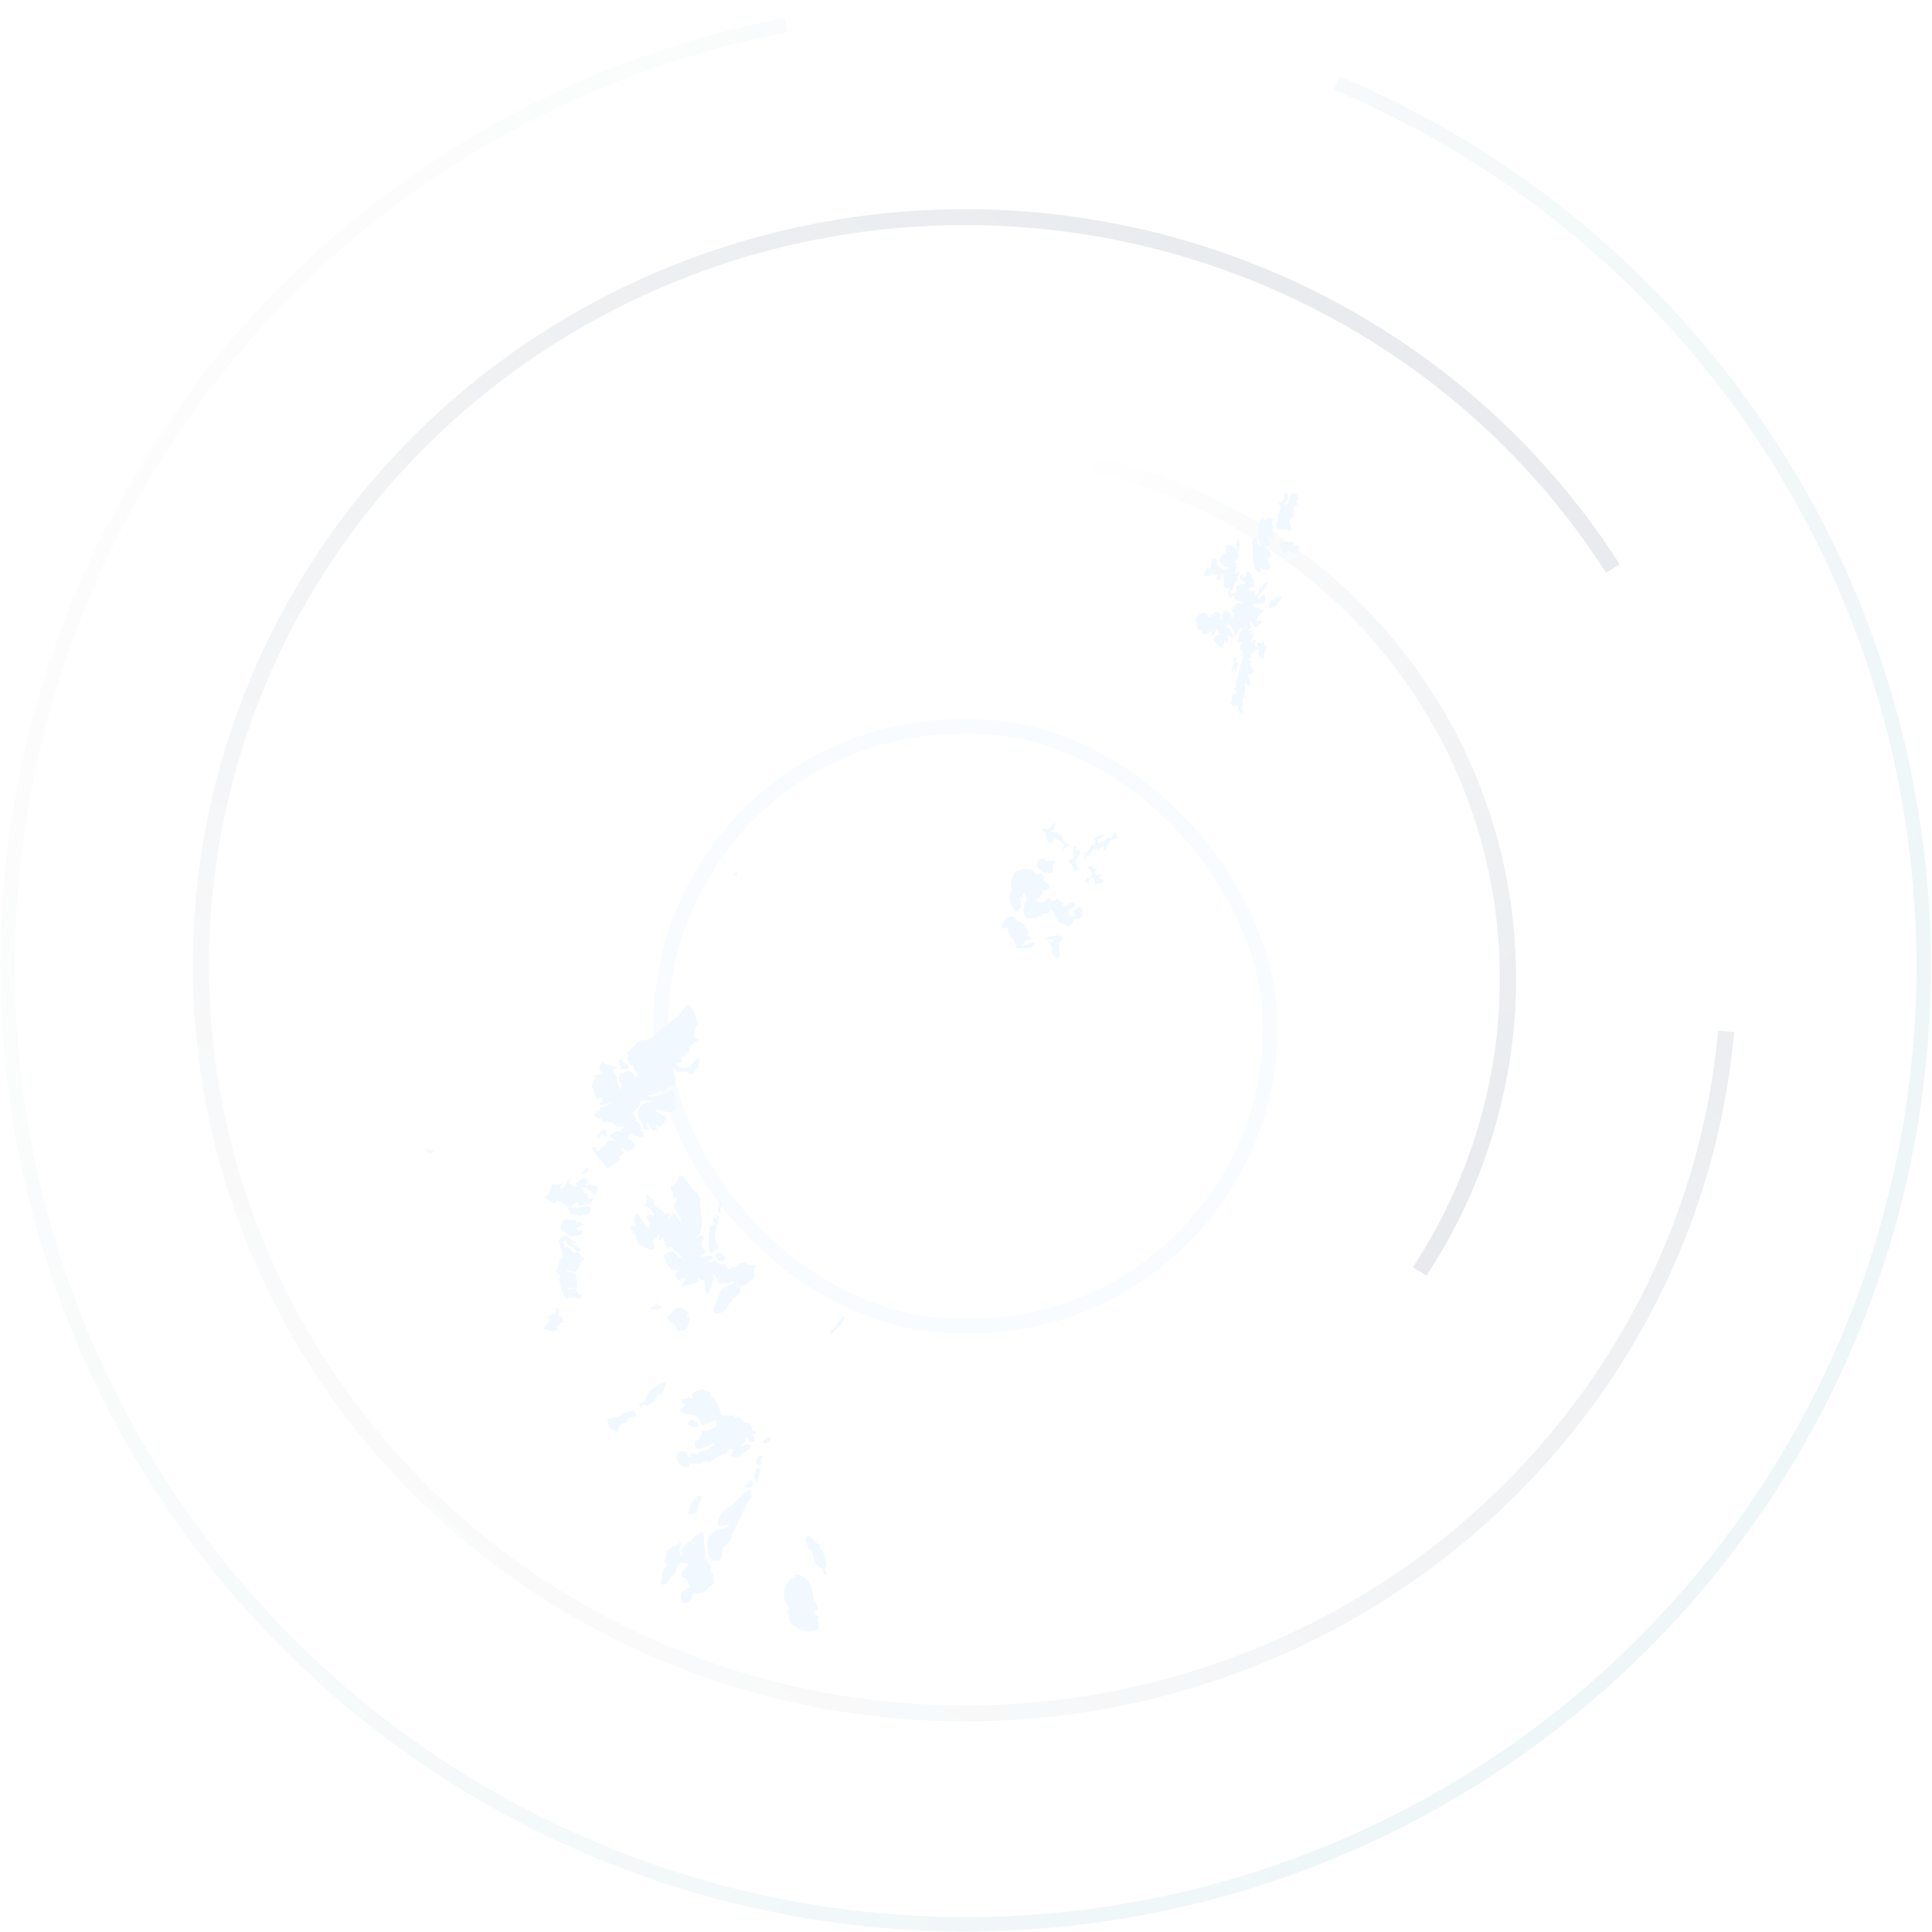 <svg width="1315" height="1315" viewBox="0 0 1315 1315" fill="none" xmlns="http://www.w3.org/2000/svg"><path opacity="0.1" d="M270.683 725.308C262.797 666.108 269.744 605.704 290.933 549.223C312.122 492.742 346.928 441.852 392.397 400.874C437.865 359.897 492.652 330.041 552.108 313.841C611.563 297.642 673.931 295.577 733.916 307.823C793.902 320.068 849.733 346.262 896.671 384.181C943.609 422.1 980.267 470.624 1003.53 525.633C1026.8 580.642 1035.99 640.513 1030.31 700.161C1024.64 759.81 1004.28 817.476 970.953 868.263L961.638 862.564C993.997 813.25 1013.77 757.257 1019.28 699.338C1024.78 641.419 1015.86 583.285 993.273 529.871C970.681 476.457 935.086 429.34 889.51 392.521C843.933 355.702 789.721 330.267 731.475 318.377C673.229 306.487 612.67 308.491 554.939 324.221C497.208 339.951 444.009 368.941 399.859 408.73C355.71 448.52 321.913 497.933 301.338 552.776C280.764 607.619 274.018 666.272 281.676 723.755L270.683 725.308Z" fill="url(#paint0_linear_116265_70)"/><path opacity="0.1" d="M1180.39 702.491C1169.37 824.133 1114.54 937.975 1025.68 1023.67C936.833 1109.37 819.755 1161.34 695.373 1170.29C570.991 1179.24 447.411 1144.59 346.718 1072.54C246.024 1000.48 174.779 895.715 145.715 776.958C116.651 658.202 131.661 533.195 188.064 424.277C244.466 315.36 338.585 229.63 453.601 182.408C568.617 135.186 697.034 129.55 815.903 166.506C934.773 203.462 1036.35 280.603 1102.48 384.142L1093.12 389.873C1028.38 288.508 928.936 212.987 812.563 176.807C696.19 140.627 570.47 146.145 457.869 192.375C345.269 238.605 253.126 322.535 197.908 429.165C142.69 535.795 127.995 658.177 156.449 774.44C184.903 890.703 254.651 993.27 353.23 1063.81C451.809 1134.35 572.794 1168.27 694.564 1159.51C816.334 1150.75 930.953 1099.87 1017.94 1015.97C1104.92 932.075 1158.61 820.624 1169.39 701.536L1180.39 702.491Z" fill="url(#paint1_linear_116265_70)"/><g opacity="0.5" filter="url(#filter0_d_116265_70)"><rect x="449.744" y="464.51" width="415" height="408" rx="204" stroke="#F2F8FF" stroke-width="10"/></g><path opacity="0.1" d="M911.667 51.936C1056.99 112.976 1175.53 224.228 1245.65 365.396C1315.77 506.563 1332.8 668.235 1293.64 820.915C1254.48 973.596 1161.73 1107.11 1032.31 1197.09C902.898 1287.08 745.447 1327.54 588.684 1311.09C431.921 1294.64 286.296 1222.38 178.378 1107.49C70.46 992.606 7.443 842.75 0.823 685.265C-5.796 527.78 44.423 373.165 142.319 249.627C240.216 126.09 379.263 41.865 534.093 12.319L535.94 21.999C383.433 51.102 246.471 134.063 150.043 255.748C53.615 377.432 4.149 529.729 10.67 684.851C17.19 839.973 79.262 987.582 185.561 1100.74C291.86 1213.91 435.3 1285.08 589.712 1301.29C744.124 1317.49 899.214 1277.64 1026.69 1189C1154.16 1100.37 1245.52 968.857 1284.09 818.467C1322.67 668.076 1305.89 508.829 1236.82 369.78C1167.75 230.73 1051 121.147 907.851 61.023L911.667 51.936Z" fill="url(#paint2_linear_116265_70)"/><g style="mix-blend-mode:multiply"><path d="M448.204 888.709L447.328 887.929L445.911 888.317L443.293 889.852L442.128 890.855L444.084 891.322L446.515 891.429L448.962 891.003L450.954 889.913L450.047 889.19L448.204 888.709ZM471.898 971.213L475.854 970.985L475.06 969.395L472.777 967.508L471.676 966.307L470.605 966.362L469.657 966.871L468.811 967.794L468.02 969.12L470.008 970.911L471.898 971.213ZM429.968 960.166L426.084 961.643L424.378 962.064L421.579 963.904L419.89 964.528L414.783 965.376L413.135 966.307L413.902 968.582L414.338 970.702L415.003 972.304L419.741 974.501L421.315 974.422L420.879 971.996L422.249 969.609L423.884 968.892L425.562 968.552L427.07 967.247L427.202 964.956L431.773 964.379L432.838 962.662L431.888 960.267L429.968 960.166ZM485.506 1074.16L485.47 1072.63L485.663 1071.1L484.435 1070.52L483.932 1070.01L483.55 1069.28L483.652 1068.46L484.001 1067.23L484.196 1066.11L483.833 1065.62L483.119 1065.17L481.974 1064.08L480.919 1062.72L480.46 1061.46L480.219 1057.41L479.183 1049.95L478.873 1044.2L478.612 1043.39L478.125 1042.86L477.354 1042.6L476.681 1043.43L475.683 1044.33L474.568 1045.06L473.483 1045.35L472.527 1045.94L470.646 1048.53L467.937 1050.13L465.509 1052.59L463.889 1055.56L464.46 1058.21V1059.13L463.52 1058.85L462.949 1057.87L462.392 1055.46V1054.62L463.32 1050.81L463.891 1049.95L462.905 1049.51L462.059 1050.19L461.158 1051.19L457.035 1053.06L454.302 1055.05L453.733 1056.12L453.53 1057.8L453.434 1059.91L453.124 1061.17L452.506 1062.01L451.511 1062.88L454.044 1064.71L450.676 1069.76L449.863 1071.95L450.27 1072.18L450.572 1072.7L450.954 1072.93L449.984 1075.32L449.899 1077.49L450.844 1078.79L452.956 1078.42L453.92 1077.35L456.316 1073.72L458.736 1072.01L459.793 1069.83L461.57 1065.17L463.111 1063.85L465.24 1063.5L467.415 1063.88L469.05 1064.71L465.614 1068.05L463.691 1070.52L463.38 1072.93L464.009 1072.99L467.006 1074.48L467.937 1075.62L469.566 1080.33L465.471 1082.7L463.82 1084.6L463.38 1087.63L464.432 1090.61L466.237 1091.25L468.163 1090.53L470.072 1088.97L470.797 1088.15L471.118 1087.63L471.676 1084.8L472.648 1084.3L475.854 1084.8L477.983 1084.12L479.988 1083L481.724 1081.4L483.078 1079.33L483.55 1080.33L483.905 1079.24L484.501 1078.46L485.278 1077.87L486.176 1077.42V1076.59L485.748 1075.49L485.506 1074.16ZM437.123 848.49L444.07 850.88L445.314 849.798L445.468 848.218L444.631 845.677L444.751 844.068L445.466 842.961L446.364 842.593L447.223 841.997L447.85 840.156L448.556 841.239L448.83 842.483L448.748 843.793L448.363 845.029L449.358 844.351L450.858 842.455L451.976 842.159L451.607 843.713L451.759 844.856L452.258 845.609L452.956 845.988L452.747 846.521L452.522 846.732L451.976 846.93L453.448 847.768L454.044 847.894V848.932L452.956 849.798L453.915 849.811L455.538 849.114L456.392 848.932L457.252 849.103L457.758 849.534L458.736 850.754L463.468 854.728L464.46 856.566L462.43 856.096L460.859 854.662L459.513 852.992L458.167 851.786L456.48 851.484L454.983 852.144L451.511 854.662L451.742 855.643L452.014 856.104L452.341 856.442L452.731 857.038L452.956 857.656L453.335 858.967L453.53 859.428L457.107 864.219L458.37 864.611L461.831 864.271L461.372 865.408L460.785 866.158L460.068 866.652L459.246 867.037L460.384 869.611L461.831 871.877L463.018 870.937L464.292 870.259L465.63 869.918L467.039 869.984V870.844L464.748 873.887L463.891 874.648V875.687L474.563 872.871L475.876 871.973L474.774 870.844V869.984L475.521 870.078L476.197 870.415L476.812 871.02L477.354 871.877L477.972 871.207L478.4 870.913L478.815 871.116L479.425 871.877L479.551 873.973L479.859 876.788L480.293 879.288L481.249 880.351L482.375 879.735L483.07 878.357L483.699 876.791L484.627 875.687L484.114 874.648L484.869 873.863L485.377 872.89L486.176 870.844L485.281 868.657L484.949 867.556L484.627 866.095L485.517 866.556L486.501 867.792L488.286 870.844L488.456 871.621L488.481 872.605L488.577 873.418L488.989 873.783L495.441 873.665L497.559 873.03L499.639 871.877V872.833L492.368 876.546L491.522 877.381L490.841 878.302L489.459 880.961L488.94 881.622L488.709 882.232L488.393 883.54L488.173 883.919L487.726 884.221V885.169L487.929 886.386L485.893 889.404L485.663 891.8L486.38 893.623L487.445 894.096L491.472 893.297L492.873 892.324L494.09 891.08L498.532 884.814L499.125 883.749L499.847 883.054L501.443 882.15L503.045 880.864L503.773 878.961L503.904 875.887L504.432 874.953L507.431 874.648L508.563 874.033L511.321 871.709L512.851 869.602L513.425 868.471L513.722 867.122L513.384 865.608L513.367 864.708L514.601 861.249H508.975L507.714 859.483L505.5 859.456L503.385 860.241L501.235 862.425L498.092 862.288L497.677 862.826L497.224 863.727L496.546 864.383L495.466 864.271L494.972 863.499L494.461 862.186L493.755 860.931L492.623 860.379L490.717 860.574L489.712 860.453L488.989 859.895L487.308 858.156L485.778 858.349L484.114 859.203L482.048 859.428V858.467L483.957 857.563L484.85 856.288L484.531 855.149L482.792 854.662L476.326 855.525L477.351 854.569L479.892 853.022L480.46 851.786L479.966 850.765L478.826 849.732L477.733 848.292L477.354 845.988L477.815 845.128L478.62 843.983L479.04 842.648L478.386 841.197L477.244 840.826L475.928 841.299L474.673 842.222L473.75 843.12L474.434 841.826L476.42 839.862L476.845 838.808L476.988 836.926L477.675 833.731L477.875 831.627L477.744 829.699L477.01 825.507L476.326 815.718L475.986 814.548L475.192 813.185L473.75 811.301L470.368 808.406L470.116 807.746L468.264 804.571L467.553 803.607L465.778 802.113L465.114 801.231L464.46 799.737L464.199 800.272L463.952 800.478L463.38 800.714L462.411 800.272L461.856 801.247L461.416 802.959L460.749 804.648L460.249 805.189L457.225 807.153L456.706 807.31L456.535 807.793L456.623 809.466L457 810.397L457.634 811.218L458.032 812.347L457.711 814.273L458.241 814.855L458.977 815.245L459.845 815.385L460.749 815.237L459.807 818.102L458.79 819.511L458.51 820.926L459.763 823.868L462.367 826.982L463.413 828.749L463.38 830.669L463.705 831.207L464.089 832.136L464.46 832.594V833.547L458.708 825.875L457.711 825.362L456.813 828.117L455.184 830.196L454.437 829.979L456.156 825.81L454.879 825.875L453.816 826.439L452.816 826.551L451.742 825.362L450.888 824.043L450.069 823.321L446.553 821.343L446.031 820.926L445.314 820.038L445.103 819.159L444.996 817.863L444.702 816.704L443.037 815.578L442.175 814.314L441.104 813.24L439.552 813.224V814.273L440.422 815.484L440.255 817.52L439.455 819.591L438.467 820.997L440.351 821.497L442.658 823.016L444.576 825.255L445.314 827.798L443.084 826.757L441.741 826.587L441.145 827.274L440.994 827.771L440.296 828.056L440.109 828.68L440.247 829.21L440.939 830.213L441.145 830.669L441.345 830.987L442.642 832.594L442.296 832.844L441.98 833.27L441.656 833.547V834.41L442.09 836.176L441.087 835.951L439.722 834.871L439.03 833.979L438.557 832.699L434.561 826.771L433.844 826.312L433.061 826.702L432.036 828.235L431.484 830.015L431.624 831.693L432.303 833.201L433.346 834.41H428.707L429.515 837.561L432.652 839.939L433.346 843.584L433.934 845.601L435.354 847.301L437.123 848.49ZM483.424 948.236L483.55 947.618L479.999 946.473L478.952 945.739L476.521 946.036L473.538 946.956L471.305 948.692L471.118 951.362L470.558 951.958H469.926L469.259 951.406L468.586 950.337L467.38 951.455L466.155 952.038L463.38 952.304L463.831 953.958L465.377 955.696L466.004 956.971L462.392 959.69L463.438 960.756L464.699 961.718L466.144 962.388L473.222 963.632L474.774 964.528L475.694 965.555L476.381 966.81L477.62 969.615L478.32 970.318L478.996 970.057L479.636 969.444L480.219 969.12L481.825 968.851L486.685 966.307L487.393 967.137L487.706 968.266L487.646 969.587L487.215 970.985L486.303 971.705L481.792 973.859L479.117 973.57L478.386 973.859L477.744 974.694L477.403 975.658L477.17 976.641L476.074 979.448L475.502 980.105L474.497 980.363L473.651 980.778L472.931 981.78L472.604 983.148L472.945 984.596L474.431 985.92L476.315 986.049L479.988 985.112L484.407 982.64L485.924 982.234L486.38 982.912L484.938 984.42L481.537 986.881L476.326 987.988L475.041 989.202L473.846 989.818L470.44 989.054L469.05 989.664L469.47 989.955L469.734 990.227L470.055 990.452L470.649 990.606V991.537L469.27 992.488L468.215 991.317L467.209 989.331L466.004 987.903L464.501 987.648L462.606 988.013L460.966 989.134L460.282 991.07L460.735 993.573L461.834 995.66L463.202 997.182L465.273 998.407L466.847 998.956L467.786 999.022L468.575 998.602L469.036 997.643L469.382 996.69L469.83 996.248H476.845L477.647 995.852L479.444 994.583L480.219 994.314L481.084 994.663L482.029 995.284L482.965 995.556L483.833 994.817L485.127 993.367L491.143 990.263L493.689 989.664L494.398 989.238L494.928 988.29L495.34 987.329L495.724 986.881L497.576 986.203L498.507 986.131L499.125 986.881L499.026 988.128L498.337 989.287L497.507 990.188L497.015 990.606L499.427 992.224L502.405 991.504L509.123 986.881L510.428 985.302L510.936 983.805L509.706 983.162L506.846 983.566L505.492 984.165L504.286 985.112V984.099L506.764 981.901L507.679 980.303L507.431 978.509L508.011 978.446L508.519 978.506L508.994 978.767L509.453 979.358L509.313 980.816L510.398 981.371L512.87 981.305L513.834 980.443L513.268 978.556L512.186 976.641L511.505 975.729L512.895 975.949L513.51 976.18L514.145 976.641L514.532 973.944L513.738 973.411L512.634 973.688L512.074 973.389L511.719 971.727L510.873 970.131L509.851 968.884L508.975 968.175L508.483 968.153L507.085 968.392L506.352 968.175L505.706 967.596L504.031 964.956L503.498 964.528L502.756 964.39L502.004 964.547L500.842 965.33L500.287 964.81L499.732 963.995L499.125 963.522H491.577L490.786 963.245L490.591 962.564L490.58 961.668L490.354 960.701L487.281 953.312L485.424 950.546L483.078 950.337L483.226 949.728L483.424 948.236ZM508.953 1009.41L507.734 1010.7L506.909 1012.93L508.725 1012.69L511.071 1011.91L512.617 1010.5L512.074 1008.38L511.505 1007.37L508.953 1009.41ZM477.875 1019.48L477.521 1017.85L476.659 1017.81L475.48 1018.38L474.219 1018.56L474.42 1019.44L474.544 1019.81L474.774 1020.31L474.148 1020.85L472.972 1020.33L472.412 1020.82L471.956 1021.6L470.368 1023.68L469.69 1025.33L469.297 1027.12L468.737 1028.69L467.553 1029.63L469.116 1030.46L471.203 1030.53L473.269 1029.93L474.774 1028.8L474.563 1026.4L475.436 1023.69L477.875 1019.48ZM518.908 992.224L519.344 990.606L518.345 991.111L516.622 990.776L515.688 991.537L514.656 994.243L515.142 996.407L516.548 997.314L518.265 996.248L517.787 994.476L518.196 993.317L518.908 992.224ZM513.15 1004.59L514.59 1008.28L515.351 1009.11L516.062 1004.88L516.815 1002.9L517.391 1000.95L517.232 999.022L516.82 999.767L516.447 999.835L516.081 999.511L515.688 999.022L514.76 1000.07L513.925 1003.32L513.15 1004.59ZM450.954 947.618L451.481 946.552L452.528 943.772L453.239 942.426L453.744 940.998L453.006 940.611L450.954 940.976L449.72 941.427L447.471 943.415L445.685 944.176L443.252 946.022L442.381 947.146L438.961 952.746L436.97 954.716L434.904 955.103L435.33 956.427L436.047 958.089L436.717 958.844L437.016 957.438L437.39 956.172L438.277 956.163L440.109 956.971L441.37 956.534L445.314 953.312L448.102 949.494L449.075 949.37L449.786 949.002L450.369 948.415L450.954 947.618ZM861.784 396.097L860.359 397.004L859.205 398.77L858.524 401.289L858.436 400.119L858.307 399.602L858.054 399.108L857.392 400.196L857.043 401.421L856.812 402.572L856.505 403.473L855.876 404.11L855.513 403.885L855.258 403.981L854.961 405.552H854.395L854.261 402.605L853.354 401.962L850.783 403.473V402.335L851.569 401.66L851.871 401.289L850.088 402.165L849.173 402.41L848.907 402.061L849.684 401.514L850.421 400.734L851.05 399.682L851.816 398.984L853.464 399.929L854.395 399.108L853.409 398.152L853.544 397.809L853.917 397.122L853.588 395.356L853.014 394.158L852.255 393.397L851.299 392.936L851.778 391.246L850.805 389.673L849.421 388.837L848.726 389.233L848.418 390.244L846.863 392.985L846.177 393.894L846.053 391.332L845.314 390.931L844.344 391.779L843.548 392.936L844.625 394.353L848.207 397.122L843.413 397.998L841.345 399.58L841.452 402.335L840.661 403.044L839.777 403.456L838.854 403.596L837.881 403.473V402.335L839.277 401.017L841.067 395.68L842.523 395.029V393.894L842.29 392.982L842.51 392.024L843.548 389.706L843.095 388.761L842.51 389.587L841.864 390.219L841.191 390.601L840.469 390.758L842.015 385.613L841.43 385.478L841.122 385.195L840.889 384.857L840.469 384.566L841.323 384.454L841.653 384.173L842.015 383.437H840.469L841.372 381.388L842.485 380.221L843.095 378.572L842.523 375.046L843.268 374.823L843.68 374.2L843.79 373.222L843.548 371.884L843.883 370.854L843.845 369.601L843.095 366.541L841.372 369.893L841.216 371.464L842.523 372.936L842.235 373.428L842.015 374.087L840.183 372.453L838.134 371.291L836.063 370.972L834.22 371.884L834.445 372.585L834.566 373.175L834.382 373.93L833.714 375.046L834.008 375.285L834.791 376.194L832.492 377.976L831.643 378.191L831.256 378.721L830.226 381.388L829.578 382.476L830.808 382.789L831.693 383.891L832.368 385.072L832.915 385.613L834.824 385.657L835.964 385.964L836.796 386.656L834.31 388.195L831.451 387.167L828.965 384.566L828.028 381.328L827.023 379.666L826.034 379.809L825.141 381.006L824.419 382.476L824.235 383.402L824.276 384.473L824.249 385.585L823.853 386.656L823.433 386.871L821.554 386.656L820.887 387.489L820.203 389.277L819.802 391.073L820.013 391.906L822.631 392.068L823.727 391.499L824.419 389.706L825.647 391.104L826.806 391.183L828.048 390.78L829.578 390.758L828.591 391.821L828.146 393.252L828.41 394.515L829.578 395.029L830.358 394.306L831.146 392.686L832.165 389.706L832.75 394.562L832.898 397.218L832.679 399.108L833.418 399.962L834.445 400.267L836.796 400.251V401.289L835.991 402.41L835.739 403.874L836.016 405.34L836.796 406.508L837.634 406.697L838.464 406.151L839.897 404.423L840.353 407.725L842.144 408.887L844.367 409.376L846.177 410.68L842.427 410.554L841.067 411.037L842.015 412.757L840.895 412.663L840.428 412.449L839.897 411.812L838.359 415.885L840.469 418.047L839.406 419.418L838.359 421.168L837.579 417.778L835.906 415.745L833.909 415.081L832.165 415.885L832.47 417.429L832.679 418.047H831.124L831.366 418.72L831.783 420.319L832.165 421.168L831.844 421.536L831.003 422.148L830.613 422.299L830.517 417.756L829.492 416.556L825.911 417.006V418.047H826.471V419.099L823.853 418.047L824.419 420.138L823.134 420.187L822.232 419.27L821.389 417.995L820.288 417.006L819.049 416.883L817.593 417.322L816.184 418.121L815.074 419.099L813.986 420.445L813.684 421.327L814.525 424.299L815.242 428.26L815.887 429.125L817.428 429.392L818.035 429.672L818.153 430.342L818.23 431.103L818.656 431.652L819.378 431.891L821.038 431.652L823.337 430.109L824.419 429.746L824.894 431.087L825.279 432.606L826.174 432.397L827.075 430.982L827.465 428.917L827.795 427.692L829.652 430.878L830.613 431.652L829.616 432.155L827.358 432.762L826.471 433.63L826.056 434.635L826.004 435.339L826.471 436.74L826.715 436.63L828.347 438.484L828.498 438.811L831.443 440.912L832.165 440.978L832.772 439.824L833 438.138L833.31 436.566L834.22 435.701L834.61 437.764L835.28 437.377L835.827 435.385L835.769 432.592L836.744 432.672L837.431 433.199L838.922 434.765L839.439 432.592L838.464 430.323L837.444 428.507L836.252 427.202L834.791 426.458V425.324L837.255 425.953L838.837 427.535L839.933 430.098L840.971 433.63L843.067 428.84L844.185 427.255L845.63 427.414V428.441L844.864 429.224L844.185 430.427L843.589 431.941L842.485 435.937L842.249 437.204L842.496 437.753L843.328 437.868L843.633 437.355L844.735 436.52L845.501 436.481L844.309 439.651L844.086 440.393L844.026 440.978L844.353 442.475L844.781 442.607L845.237 442.442L845.63 443.049L846.026 447.164L845.237 450.155L844.122 453.116L842.968 460.324L841.823 462.867L841.004 465.221L841.452 467.919H839.439V468.943L840.087 469.405L841.452 471.097V471.932L840.565 471.767L839.716 472.023L838.969 472.778L838.359 473.995L838.807 476.365L837.455 478.307L838.359 480.164L839.568 480.823L841.949 480.23L843.095 481.28V482.299L842.219 483.65L842.367 484.795L842.968 484.977L843.548 483.433L844.82 485.762L845.103 486.512L845.831 485.803L846.135 484.655L845.927 483.394L845.103 482.299L845.773 480.288L845.957 478.533L845.715 476.876L845.103 475.118L845.314 475.437L845.63 476.143L846.693 474.053L847.339 471.21L847.503 468.04L847.174 464.919L849.566 466.526L850.651 466.595L851.299 464.919L849.61 460.604L849.281 458.549L850.465 459.044L851.871 458.766L853 457.607L853.409 455.454L852.681 455.435L851.299 453.984L850.572 451.99L851.871 450.281L850.355 449.405L849.75 449.246V448.317L850.558 448.394L851.11 448.125L851.527 447.414L851.871 446.153L850.783 445.021L852.135 444.988L852.934 443.95L853.706 443.186L854.961 444.082V443.049H854.395V441.909H856.505V440.978L853.917 438.811L854.994 436.157L854.14 435.407L852.519 436.13L851.299 437.868L851.706 435.613L853.917 430.521L852.934 430.859L852.173 431.573L850.783 433.63L851.44 431.479L851.846 430.405L852.338 429.392H849.281V428.441L850.503 427.604L851.126 427.387L851.871 427.414V426.458L851.305 425.917L850.885 425.063L850.811 424.107L851.299 423.25L852.039 423.349L852.667 424.442L853.409 426.458L854.697 426.843L856.065 426.241L859.092 423.25L858.623 422.865L857.598 422.692L857.024 422.299L856.637 422.223L856.076 423.027L855.705 422.775L855.494 422.148L855.39 421.25L855.428 420.484L855.705 420.138L856.565 419.624L860.169 415.885L858.202 414.339L854.409 413.383L852.84 411.812L853.98 411.323L859.875 410.68L860.534 409.985L860.916 408.475L861.098 406.879L861.15 406.03L860.694 404.374L859.702 404.396L858.721 405.101L858.29 405.552L857.54 407.052L856.985 407.799L856.505 407.552L856.411 406.296L856.845 405.14L862.182 398.721L863.265 396.081L861.784 396.097ZM861.065 439.679L860.534 439.662L860.285 438.338L860.169 436.838L859.82 436.009L859.287 436.281L859.048 437.547L858.45 437.912L857.065 437.245L855.631 437.459L855.571 439.102L856.804 440.978L856.59 445.892L857.288 446.925L859.466 448.598L860.235 448.221L860.768 444.958L861.323 443.683L861.839 442.049L862.023 439.887L861.993 438.833L861.065 439.679ZM839.213 454.001L838.845 455.726L837.87 457.083L838.005 457.736L839.062 456.778L840.241 454.836L840.436 453.91L840.524 452.987L840.655 453.377L840.59 455.204L840.271 456.791L840.197 457.882L840.617 457.926L841.122 456.868L841.809 454.506L842.397 452.968L842.793 451.421L842.523 450.281L841.993 450.331L841.384 451.18L841.491 450.446L842.004 448.427L841.949 447.048L841.545 447.015L841.057 447.658L839.689 448.034L839.598 448.699L840.087 449.446L840.271 450.375L839.54 451.905L839.213 454.001ZM871.959 405.887L871.733 406.123L870.945 406.401L868.278 406.675L867.756 407.447L867.053 407.991L866.182 408.098L865.339 408.51L864.572 409.568L864.19 410.716L864.042 411.488L863.63 412.07L863.243 412.905L864.674 413.823L867.646 412.88L869.709 410.513L871.003 408.585L872.03 407.335L872.53 406.464L872.412 405.794L871.959 405.887ZM884.113 372.008L883.319 371.14L882.138 370.854L881.864 371.074L881.471 371.557L880.952 371.942L880.284 371.884L880.133 371.269L880.224 370.2L880.117 369.187L879.303 368.744H870.494V369.893L873.032 375.191L874.672 377.68L876.735 378.191L876.466 377.625L876.304 377.128L876.073 376.666L875.653 376.194V375.046L877.785 374.966L879.99 376.177L882.097 376.806L883.948 375.046L884.399 373.334L884.113 372.008ZM575.655 896.755L575.454 897.046L575.212 897.439L574.457 898.301L573.743 899.301L572.38 901.732L571.688 902.603L569.952 903.754L568.678 905.424L567.315 906.556L566.656 907.454L565.821 908.108L565.379 907.182L565.439 905.803L566.126 905.075L568.499 903.185L571.1 899.279L573.724 896.17L575.896 896.579L575.655 896.755ZM562.563 1065.83L562.668 1065.05L561.879 1060.85L561.36 1059.01L560.657 1057.26L559.742 1055.46L559.083 1054.86L558.391 1054.61L557.855 1053.95L557.418 1050.91L556.913 1050.5L556.237 1050.37L555.561 1049.95L553.26 1047.37L550.919 1045.35L548.466 1046.67L548.365 1048.78L549.277 1051.11L549.884 1053.17L550.373 1054.18L552.982 1055.96L553.139 1057.7L554.015 1061.46L554.795 1063.7L559.742 1068.36L560.624 1070.74L561.36 1071.88L562.313 1071.95L562.827 1071.08L562.681 1069.96L562.093 1068.93L561.289 1068.36L562.085 1066.54L562.563 1065.83ZM554.636 1109.72L556.581 1108.88L557.627 1107.64L557.427 1105.45L556.646 1103.4L556.498 1101.66L558.196 1100.44L555.097 1099.05L554.482 1098.56L554.07 1096.8L554.762 1096.31L555.855 1096.27L556.592 1095.85L556.413 1092.83L553.139 1089.43L554.015 1087.63L552.501 1081.02L551.449 1078.19L549.884 1075.69L548.543 1074.41L543.654 1071.95L543.022 1071.81L541.066 1071.95L541.228 1072.4L541.426 1073.4L541.583 1073.86L539.02 1074.32L536.691 1076.39L534.87 1079.26L533.834 1082.16L533.463 1086.46L534.128 1089.68L535.54 1092.35L537.41 1094.99L537.059 1095.63L536.916 1096.06L536.762 1096.41L536.372 1096.75V1097.64L536.674 1098.67L537.369 1102.22L537.41 1103.12V1103.99L540.512 1106.73L543.654 1108.71L547.112 1109.95L551.177 1110.38L554.636 1109.72ZM523.009 981.533L524.374 979.935L525.536 977.586L524.811 978.369L523.745 978.602L521.361 978.509L520.149 980.066L519.713 980.945L519.344 982.234L521.361 982.297L523.009 981.533ZM507.593 1024.37L509.101 1022.81L510.244 1020.79L511.434 1019.59L511.538 1017.93L511.324 1016.07L511.044 1014.78L509.423 1014.01L507.124 1015.54L503.259 1019.48L497.507 1025.22L495.208 1025.94L493.662 1027.13L491.34 1030.01L489.214 1033.5L488.286 1036.57L489.412 1038.75L491.969 1038.66L494.752 1037.87L496.546 1037.92L494.068 1040.05L488.149 1041.2L485.924 1043.06L484.696 1044.4L483.408 1045.1L482.276 1046.02L481.537 1048.12L481.391 1050.47L482.048 1056.92L483.237 1060.33L485.948 1062.12L488.893 1062.33L490.819 1060.96L491.329 1058.91L492.077 1053.74L492.623 1052.71L493.881 1052.03L495.744 1049.65L496.546 1049.95L498.197 1044.56L504.569 1031.89L507.593 1024.37ZM468.981 894.343L467.322 892.453L463.38 889.913L460.425 890.303L458.068 892.214L453.53 897.485L454.937 898.233L457.315 900.727L458.453 901.26L459.521 902.01L460.763 905.317L462.117 906.075L465.004 905.781L467.091 904.515L468.547 901.65L469.566 896.618H467.553V895.593L468.981 894.343ZM709.637 565.728L710.266 565.676L710.98 566.165L711.678 567.299L711.92 568.077L712.065 568.901L713.169 571.994L713.551 572.79L714.079 573.318L714.87 573.782L715.482 573.944L716.032 573.524L716.608 572.211L717.691 573.318L716.99 571.744L716.608 571.211V570.093L718.688 570.381L720.72 571.562L724.448 575.229L723.893 576.185L723.602 577.051L723.467 578.048L723.377 579.361L725.11 576.878L726.022 576.15L727.549 576.155V575.229L726.873 574.227L726.118 573.977L725.31 573.884L724.448 573.318L724.025 572.499L722.602 568.643L721.547 568.035L715.633 566.165V565.143L716.133 565.245L717.691 565.143L717.386 563.852L717.427 563.135L718.248 562.028L718.468 561.896L718.655 561.913L718.759 561.751L718.715 561.105L717.331 560.072L716.188 560.935L714.079 564.044L712.854 564.599L710.447 564.017L708.865 564.044L709.151 565.456L709.637 565.728ZM707.764 592.257L709.739 593.611L711.942 594.271L714.342 594.446L716.564 593.584L716.655 591.562L716.422 589.238L717.691 587.406L717.963 587.277L718.185 587.258L718.298 587.046L718.248 586.307L717.125 585.678H716.139L713.046 586.431H712.502L712.016 586.307L711.48 585.843L711.205 585.19L711.071 584.591L710.98 584.302L709.093 584.203L706.962 585.277L705.602 587.283L706.039 589.972L707.764 592.257ZM690.269 619.489L692.824 620.467V619.563L694.645 617.729L695.277 616.383L694.886 614.476L694.738 614.24L694.826 613.086L694.557 612.177L693.851 611.567L694.483 611.051L695.117 610.908L695.774 611.103L696.48 611.567V610.573L696.01 609.59L696.112 608.746L696.653 608.062L697.477 607.565L697.716 608.653L698.045 609.678L698.463 610.661L699.026 611.567V612.468L697.82 614.493L696.905 617.245L696.672 620.401L697.477 623.662L699.378 625.524L703.915 624.752L705.769 625.557L706.146 623.95L707.052 623.447L709.392 623.662L708.313 621.563L709.277 621.736L710.043 622.08L710.727 622.173L711.508 621.563L712.897 621.934L714.109 620.687L715.158 619.242L716.119 619.066L716.694 619.995L719.438 625.922L720.242 627.147L721.116 627.974L726.838 630.394L728.016 630.543L729.2 629.598L730.939 626.293L731.93 625.557L734.817 624.898L736.262 624.123L736.872 623.107L736.894 620.904L736.798 619.22L736.342 618.077L735.276 617.481L734.034 617.729L731.51 619.445L730.126 619.563L730.609 620.558L731.669 623.662L730.219 624.027L728.925 623.593L727.838 622.387L726.983 620.467L728.118 619.283L731.172 617.036L731.669 615.578L731.279 614.649L730.565 614.347L728.84 614.476L727.447 615.028L726.211 616.113L724.915 616.902L723.377 616.569L723.517 615.877L723.725 614.166L723.893 613.485L722.608 614.537L721.764 613.718L720.946 612.328L719.754 611.567L718.693 612.119L717.691 613.042L716.628 613.345L713.798 610.666L712.502 611.71L711.334 613.512L710.186 614.476L707.341 614.095L705.879 613.487L704.75 612.468L706.091 612.018L707.81 610.477L709.31 608.323L709.947 605.983L710.648 606.294L715.12 604.467L714.771 604.2L714.411 603.78L714.079 603.47L714.318 602.909L714.546 602.698L715.12 602.478L710.818 600.006L709.392 598.355L709.89 598.256L710.98 597.358L710.266 596.82L709.093 595.059L708.313 594.446L707.445 594.534L706.514 594.979L705.519 595.04L702.896 592.342L700.886 591.609L697.24 591.43L693.595 592.15L690.225 594.507L688.22 598.863L688.695 605.478L688.184 606.475L686.984 610.853L688.003 615.737L690.269 619.489ZM721.231 640.904L723.377 639.505L723.478 637.745L721.726 636.888L718.248 636.613L714.922 637.3L712.016 638.605V639.505H717.18V640.59L716.301 641.247L715.35 641.464L714.408 641.247L713.524 640.59L715.842 644.315L716.639 646.504L715.633 647.543V648.633L719.24 652.512L720.921 651.402L721.424 649.905L721.086 647.941L720.264 645.48L721.196 644.645L721.067 643.793L720.665 642.804L720.792 641.502L721.231 640.904ZM682.792 631.633L683.556 631.504L684.297 632.127L684.649 632.298L685.55 631.443L686.072 631.633L686.467 632.517L686.281 633.169L685.987 633.798L686.072 634.622L687.616 637.599L688.311 638.302L689.176 638.948L689.931 639.758L690.25 641.047L691.697 644.799L692.079 645.48L699.141 645.485L702.882 644.365L704.75 641.502L702.597 641.261L698.185 643.42L695.925 643.579L696.801 641.61L698.419 640.351L700.204 639.709L701.655 639.505V638.605L700.556 637.113L699.927 636.676L699.026 636.613V635.517L700.1 634.622L696.112 628.403L694.628 627.554L692.964 626.994L690.373 624.39L689.214 623.662L688.286 623.684L684.99 624.898L683.234 626.65L683.072 627.189L681.938 630.051L682.191 631.526L682.792 631.633ZM500.913 595.773L501.784 595.216L501.515 595.004V594.254L501.57 593.696L501.138 593.504L500.803 593.501L500.834 593.677L500.872 594.328L500.295 594.743L500.029 595.106L499.853 595.542L499.721 595.979L499.803 596.064L500.913 595.773ZM868.415 359.279L869.621 360.199L870.794 360.518L873.063 360.229L874.161 360.089L875.653 360.229L876.279 360.606L876.859 361.125L877.491 361.476L878.224 361.386L879.331 360.084L878.795 358.565L877.724 356.84L877.191 354.961L877.743 354.074L880.842 350.851V349.706L880.367 349.264L879.883 348.948L879.358 348.734L880.842 348.654V347.506L880.342 345.638L881.295 344.548L882.806 343.636L883.948 342.32L883.35 342.177L881.886 341.254L883.339 340.381L883.948 340.309L883.701 338.408L883.108 337.158L882.289 336.425L881.32 335.972L880.243 335.879L879.806 335.659L879.303 334.914L878.576 336.09L876.966 341.784L876.287 342.6L875.216 343.465L874.302 343.919L874.093 343.465L874.823 342.191L875.683 341.342L876.411 340.337L876.735 338.623L876.428 336.527L875.683 335.329L874.823 335.359L874.093 336.933L874.126 338.375L873.104 340.169L871.681 341.688L870.494 342.32V343.465L871.448 344.693V347.033L870.717 349.127L869.459 349.706L869.959 351.557L870.148 353.755L869.747 354.986L868.415 353.914L868.756 355.016L868.888 356.32L868.791 357.763L868.415 359.279ZM854.228 387.22L856.002 389.126L858.524 389.706V388.761L857.727 387.747L857.818 386.824L858.268 386.22L858.524 386.143L858.897 387.351L859.82 387.72L861.669 387.612L863.462 388.417L864.067 388.049L864.295 386.143L864.166 384.344L863.825 383.022L862.702 380.385L864.166 379.965L865.047 378.468L865.039 376.587L863.732 375.046L864.136 374.732L864.16 374.584L864.295 374.087L863.111 373.98L861.922 373.524L861.001 372.56L860.636 370.854L861.691 371.714L862.759 371.942L863.825 371.62L864.814 370.854L863.086 366.561L862.045 364.621L861.15 363.481L862.644 363.693L863.919 364.789L866.358 367.695L866.935 366.116L867.385 364.451L866.075 361.457L866.023 359.998L866.833 358.125L866.479 357.842L866.182 357.389L865.795 357.164V356.027L866.259 355.678L866.38 355.04L866.358 352.953L863.075 352.662L861.501 353.189L860.636 354.961L859.826 352.305L858.897 352.324L857.996 353.804L857.257 355.505L856.93 356.664L856.763 358.243L856.823 359.633L857.257 360.229L857.436 360.682L856.727 362.957L856.505 363.968L856.755 366.055L857.798 370.129L858.054 370.854L857.213 371.261L856.024 370.192L855.195 368.376L855.428 366.541V365.583L852.915 366.091L852.255 369.384L853.181 383.847L854.228 387.22ZM743.838 597.482L744.97 599.152L745.134 602.478L746.741 601.478L750.035 600.959L751.378 599.462L749.293 598.113L748.829 597.229L749.309 595.537L749.518 595.358L749.732 595.372L749.853 595.199L749.829 594.446L748.073 595.479L747.074 595.787L746.17 595.537L745.291 594.213L745.469 592.886L746.277 592.073L747.255 592.342L746.604 591.609L745.673 591.359L743.582 591.43L743.813 590.878L744.055 590.425V589.51L742.986 589.373L739.979 590.425L740.767 591.002L743.093 593.567L743.582 594.446L743.236 596.138L742.3 596.674L741.102 596.839L739.979 597.358L738.424 600.149L739.599 601.259L741.215 600.684L741.009 598.355L742.324 597.273L743.838 597.482ZM727.549 587.406L728.705 587.686L729.689 588.527L730.367 589.928L730.642 591.884L731.227 592.458L732.543 592.279L734.765 591.43V590.425L733.51 590.299L732.916 589.104L732.754 587.192V584.852L733.106 584.121L734.79 581.542L735.276 580.275L734.79 578.924L734.07 578.21L733.183 578.026L732.191 578.256V577.259H732.754V576.155L731.524 576.037L730.735 576.878L730.433 578.394L730.642 580.275L730.549 581.253L730.955 583.786L730.873 584.302L730.016 584.583L729.28 585.041L728.51 585.132L727.549 584.302V587.406ZM738.306 585.28L738.745 584.376L738.935 582.385L740.256 582.794L741.808 581.201L744.621 577.259L745.176 578.059L745.791 578.138L747.255 577.259V578.256L747.06 578.743L746.686 580.275L749.983 576.298L751.262 576.15L751.378 579.361L752.15 578.907L752.685 578.059L754.177 574.581L754.979 573.776L755.594 572.17L757.031 571.411L760.615 571.227L760.399 569.821L759.684 566.668L759.209 566.275L758.168 567.533L756.534 570.093L755.424 570.461L754.207 570.439L753.064 570.651L751.065 572.873L748.587 573.373L747.714 574.227L747.475 573.694L747.255 573.499L746.686 573.318L748.587 570.947L749.702 569.923L750.82 569.189V568.077L748.925 568.236L745.87 570.087L744.055 570.093L745.181 571.771L745.607 572.211L745.269 574.268L744.722 574.774L743.978 574.76L743.066 575.229L742.426 576.133L741.182 578.394L740.498 579.361L739.509 580.108L738.806 580.432L738.289 581.201L737.916 583.291L737.932 584.973L738.306 585.28ZM488.709 852.759L486.904 853.874L487.369 855.808L489.091 857.656L491.082 858.467L493.59 857.459L493.293 855.308L491.299 853.297L488.709 852.759ZM392.284 831.394L392.32 831.287L392.443 830.669L391.611 830.792L390.872 830.713L390.265 830.38L389.817 829.707L388.955 830.531L388.024 830.707L387.093 830.394L386.203 829.707L384.431 829.803L382.942 831.127L381.939 833.317L381.563 835.943L382.423 837.569L388.312 841.197L390.301 841.662L396.849 839.72L396.951 838.766L396.347 837.816L395.259 837.363L393.504 837.377L392.858 836.863L392.443 835.465L393.88 835.369L395.586 833.784L396.616 834.41L397.094 833.547L395.02 831.88L394.509 831.627L393.792 831.792L393.158 832.127L392.531 832.21L391.886 831.627L392.185 831.383L392.284 831.394ZM406.384 774.617L407.425 774.529L408.205 774.089L408.732 773.145L409.01 771.54L411.682 773.301L412.591 772.757L412.567 769.7L411.196 768.719L409.515 769.519L406.384 772.601L406.485 773.098L406.565 773.15L406.551 773.452L406.384 774.617ZM405.373 806.903L403.708 806.876L402.596 806.801L401.596 806.063L399.308 807.268L398.074 806.488L399.407 805.59L399.868 804.398L399.585 803.082L398.638 801.764L396.572 802.113L393.023 804.807L391.416 805.527L392.468 806.351L392.96 806.488V807.452L391.369 807.268L387.238 805.527L387.969 803.714L388.323 803.132L388.785 802.645V801.764L387.027 803.535L384.645 806.999L382.401 809.265L381.044 807.452L382.516 806.573L383.104 806.488V805.527L377.959 806.433L376.35 805.527L375.111 807.859L374.084 810.639L372.902 813.056L371.188 814.273V815.237L374.627 817.759L375.847 818.261L376.784 818.852L377.385 818.992L377.91 818.704L378.41 818.072L378.934 817.154L381.258 817.756L385.821 820.766L388.312 820.997L386.865 821.983L386.203 822.052L386.81 822.73L387.164 823.488L387.428 824.266L388.298 825.914L388.59 826.257L389.304 826.746L390.639 827.076L393.289 826.856L394.509 827.798L395.759 826.787L397.319 826.518L400.467 826.746L401.997 823.807L402.25 822.92L401.964 821.972L401.483 821.497L400.184 820.997L398.665 820.75L394.223 822.052H388.785V820.997L391.974 818.393L392.96 818.116L393.325 818.572L393.976 820.407L394.509 820.997L394.976 820.937L396.058 820.239L396.616 820.038L401.038 819.632L402.876 818.316L404.362 815.237L401.936 816.072L400.714 816.028L400.184 814.748L399.942 812.85L399.277 812.182L397.094 812.347V811.301L397.553 810.419L397.465 809.842L396.934 809.548L396.058 809.466V808.406H399.434L401.156 810.106L401.991 810.43L402.489 810.935L403.063 812.031L403.823 813.015L404.881 813.224L405.386 812.622L406.677 810.254L407.458 809.466L406.771 807.722L405.373 806.903ZM383.189 898.691L382.967 897.54L382.601 896.618L381.92 896.005L379.495 894.739L379.965 894.178L381.044 891.8L380.728 891.382L380.398 891.08L380.006 890.912L379.495 890.855L379.014 890.107L378.761 889.918L378.413 889.913L377.825 893.654L376.416 894.857L374.592 895.241L372.746 896.618L373.523 897.628L373.702 899.191L373.336 900.622L372.46 901.26L371.186 901.861L370.331 903.193L370.29 904.528L371.455 905.13L376.35 906.075L377.539 905.902L378.72 905.344L379.352 904.44L378.934 903.144L379.492 902.847L380.077 902.383L380.687 901.718L381.299 900.834L381.953 900.323L384.142 900.403L383.502 899.757L383.189 898.691ZM414.374 795.438L415.764 793.952L420.387 790.743L421.95 789.134L421.604 788.856L421.236 788.45L420.879 788.17L422.87 786.527L423.702 785.601L424.526 784.217L424.024 783.679L423.395 782.692L422.985 782.357L423.499 781.314L427.026 783.942L428.707 784.217V783.338H428.144V782.357L429.49 782.528L430.841 782.253L431.882 781.547L432.272 780.432L431.968 779.63L430.21 776.378L429.537 775.922L427.924 775.216L427.07 774.617L427.688 773.628L428.064 772.721L428.468 772.01L429.177 771.54L431.806 773.084L437.997 774.617L437.681 771.614L437.48 770.661L437.134 770.329L436.536 770.109L435.885 769.711L435.374 768.804L435.918 768.708L436.294 768.401L436.613 768.033L437.016 767.75L436.305 766.761L435.555 765.434L434.681 764.283L433.61 763.772L432.775 762.896L431.193 758.617L430.21 757.067L431.682 756.12L433.827 754.079L435.599 751.791L435.937 750.173V749.277H443.208V750.173L440.378 750.359L437.626 751.26L435.451 753.34L434.335 757.067L434.467 759.094L435.063 761.014L437.123 765.283L437.599 767.014L437.997 767.75L438.741 768.447L441.145 769.7L441.656 768.804L441.087 767.827L440.367 766.118L439.955 764.495L440.345 763.772L441.06 764.08L441.472 764.849L442.128 766.775L443.068 768.299L444.232 769.39L445.644 769.681L447.328 768.804V767.75L446.99 767.442L446.63 767.03L446.298 766.775V765.709L447.682 766.091L448.646 766.648L449.594 766.733L450.954 765.709L451.586 764.769L452.811 762.503L453.53 761.926V760.949L452.453 759.493L449.775 758.682L448.6 757.51L446.979 756.798L446.328 756.175L446.776 755.114L447.191 755.169L448.786 755.828L455.873 757.067L457.656 756.584L458.854 755.35L459.919 753.757L461.312 752.12L460.359 752.227L459.411 752.098L458.513 751.758L457.711 751.148L458.422 751.01L459.087 750.659L459.716 750.09L460.282 749.277L459.551 748.461L459.246 748.225L459.345 746.352L458.936 744.542L458.178 743.1L457.181 742.374L456.162 742.548L453.846 743.979L444.018 746.36L441.145 746.275V745.3L442.364 745.407L446.298 744.333L448.363 742.374L449.072 742.493L450.229 743.303L450.954 743.35L452.074 742.622L454.602 739.449L458.428 738.578L459.763 737.491L459.433 736.408L459.378 735.7L459.645 735.126L460.282 734.486L459.461 732.865L457.711 727.646L458.876 727.673L461.128 729.162L462.392 729.602L465.765 729.162L467.039 729.602L469.259 731.145L470.3 731.321L471.676 730.574L471.956 730.17L472.67 728.791L473.203 728.129L473.868 727.651L475.854 726.668L475.488 725.245L475.288 724.715L475.607 724.245L475.975 723.366L476.326 722.666H475.854V721.784L476.562 720.716L475.769 720.619L474.368 721.111L473.228 721.784L469.566 725.77L467.479 726.712L464.46 726.921L461.683 726.039L460.282 723.732L462.367 723.682L463.207 723.366L463.891 722.666L464.001 721.603L463.77 720.337L463.93 719.285L466.166 718.386L466.885 716.343L467.786 715.895L468.764 715.692L469.325 715.093L469.44 714.142L469.05 712.871L470.291 711.442L473.681 708.874L475.288 708.05V706.984L474.184 707.025L473.162 706.652L472.316 705.949L471.676 705.012L473.412 699.049L473.975 698.23L475.343 697.546L475.107 696.03L473.75 693.706L473.387 691.415L472.439 688.635L471.096 686.053L469.566 684.348L467.745 684.199L465.556 686.328L461.831 691.261L448.402 701.691L446.496 704.262L445.82 704.877L441.046 707.446L439.03 708.05H436.445L435.821 708.498L435.354 709.217L434.786 709.58L433.868 709.036L432.25 711.338L426.084 716.878L426.911 716.815L427.4 717.131L427.754 717.799L428.144 718.837L427.636 718.886L427.279 719.177L426.974 719.529L426.6 719.82L426.911 720.655L427.279 721.375L428.144 722.666L428.279 723.05L428.567 724.339L428.707 724.715L429.163 724.844L430.284 724.534L430.726 724.715L431.08 725.531L431.501 727.75L431.806 728.621L432.446 729.398L434.335 730.574L432.272 733.601L431.385 731.505L429.559 729.714L427.614 728.728L426.342 729.121L425.595 729.734L422.23 730.574L421.994 731.019L421.895 732.024L421.626 733.06L420.879 733.601L421.315 734.983L422.455 737.482L422.985 738.389L422.812 740.303L422.84 741.108L422.985 742.374L421.983 740.954L420.837 738.249L420.052 735.26L420.142 733.06L419.2 731.967L417.626 729.527L417.129 727.492L419.376 727.646V726.668L415.239 724.754L414.682 725.245L414.088 725.141L411.155 723.534L410.04 722.666L408.581 724.424L408.133 725.393L407.974 727.157L408.295 728.882L409.089 729.651L411.07 730.574L409.515 731.255L403.84 731.648V732.53L404.249 732.758L404.79 733.348L405.342 733.601L404.994 734.356L404.799 734.867L404.507 735.205L403.84 735.452L403.898 736.878L403.046 738.12L402.81 739.941L403.164 740.718L403.813 741.029L404.238 741.638L403.84 743.35L404.444 744.088L406.664 748.744L407.276 748.673L410.556 746.275L410.196 747.33L409.726 748.176L409.136 748.802L408.438 749.277H410.556V750.173L409.683 749.953L408.913 750.123L408.315 750.81L407.974 752.12L410.196 752.153L417.313 750.173L412.731 752.81L410.265 753.697L407.974 754.059L408.131 754.493L408.164 754.664L408.218 754.809L408.438 755.114V756.01L406.944 755.936L405.955 756.779L405.062 757.974L403.84 759.007L407.403 761.753L408.045 761.764L409.01 760.949L409.633 763.212L411.635 763.986L415.992 763.772L417.132 764.242L419.115 766.305L420.142 766.775H424.526V767.75L423.939 767.865L422.516 768.804L422.735 769.266L422.985 769.67L423.565 770.334L421.315 769.807L419.055 770.329L415.198 772.601V773.559L418.86 776.378L415.223 776.268L413.509 776.825L412.567 778.405L406.384 784.217L406.081 782.456L405.664 781.278L405.046 780.632L404.104 780.432L402.917 780.781L402.958 781.662L403.502 782.742L403.84 783.775L404.675 784.387L409.24 790.186L409.979 790.625L413.817 795.202L414.374 795.438ZM395.545 854.827L394.836 853.679L393.943 852.759L392.767 852.388L390.433 852.35L389.304 851.786L388.345 850.092L388.032 849.798L386.203 848.932L385.606 848.795L384.925 848.875L384.368 848.606L384.142 847.413L383.969 846.795L383.568 846.098L383.063 845.474L382.601 845.029L384.315 844.062L385.815 845.581L387.307 847.806L390.444 849.68L391.834 851.075L393.449 851.861L395.545 850.754V849.798L393.863 849.539L391.493 847.265L389.817 846.93V845.988L391.281 846.537L391.809 846.493L392.443 845.988L385.692 841.197L384.953 841.239L381.497 842.955L380.006 844.068L382.027 850.391L382.915 854.627L382.357 856.566L381.393 856.863L381.008 857.684L380.838 858.906L380.484 860.379L379.495 863.024L378.907 864.01L377.951 865.147L378.94 865.424L379.759 866.158L381.044 868.001V868.943L380.596 870.564L380.882 872.816L382.846 880.128L383.497 881.601L385.692 884.221L388.059 882.79L394.3 884.092L396.058 882.232V881.364L394.539 881.216L393.6 880.057L392.724 878.587L391.416 877.497L390.265 877.359L387.548 877.741L386.203 877.497V876.546L389.122 876.387L390.57 876.662L391.886 877.497L392.726 875.843L392.891 873.066L392.553 870.141L391.886 868.001L390.543 866.633L385.692 865.147V864.271L391.501 865.828L392.96 865.147L393.512 864.026L394.295 861.159L394.74 859.895L395.632 858.81L396.52 858.335L397.226 857.563L397.61 855.525L396.363 855.624L395.545 854.827ZM291.036 782.267L289.846 781.314L290.629 784.217L292.129 785.335L293.785 784.95L295.054 783.338L293.774 782.659L291.036 782.267ZM483.078 849.798L482.834 850.369L482.718 850.784L482.523 851.786L483.817 852.624L485.031 852.144L486.223 851.248L487.467 850.754L488.753 849.702L488.324 847.405L487.281 845.092L486.685 844.068L486.616 839.78L487.717 834.924L488.953 830.798L489.272 828.68L488.909 827.892L488.456 827.312L487.885 826.928L487.215 826.746L488.286 828.68V829.707L486.753 828.762L485.995 828.839L485.144 829.707L485.762 831.202L486.171 831.932L486.685 832.594V833.547L484.52 833.833L483.292 834.937L482.729 837.272L482.125 846.271L482.257 848.617L483.078 849.798ZM490.354 825.81L490.371 823.532L491.34 818.116L490.841 817.443L490.321 817.547L489.791 818.157L489.272 818.992L489.44 819.533L489.459 819.659L489.791 820.038L488.909 821.81L488.709 823.673L489.187 825.164L490.354 825.81ZM422.03 725.229L422.985 725.77V726.668L422.744 726.712L421.95 726.668V727.646H428.144L427.806 726.366L427.336 725.319L426.76 724.457L426.084 723.732L425.304 724.229L422.87 721.441L421.436 720.793L420.969 722.251L421.266 723.883L422.03 725.229ZM399.522 798.012L400.882 796.44L400.184 794.93L398.75 795.257L395.545 798.775L397.333 799.011L399.522 798.012Z" fill="#F2F8FF"/></g><defs><filter id="filter0_d_116265_70" x="384.744" y="429.51" width="545" height="538" filterUnits="userSpaceOnUse" color-interpolation-filters="sRGB"><feFlood flood-opacity="0" result="BackgroundImageFix"/><feColorMatrix in="SourceAlpha" type="matrix" values="0 0 0 0 0 0 0 0 0 0 0 0 0 0 0 0 0 0 127 0" result="hardAlpha"/><feOffset dy="30"/><feGaussianBlur stdDeviation="30"/><feColorMatrix type="matrix" values="0 0 0 0 0 0 0 0 0 0.231 0 0 0 0 0.451 0 0 0 0.2 0"/><feBlend mode="normal" in2="BackgroundImageFix" result="effect1_dropShadow_116265_70"/><feBlend mode="normal" in="SourceGraphic" in2="effect1_dropShadow_116265_70" result="shape"/></filter><linearGradient id="paint0_linear_116265_70" x1="769.479" y1="295.708" x2="1153.68" y2="727.05" gradientUnits="userSpaceOnUse"><stop stop-color="white"/><stop offset="1" stop-color="#152B4D"/></linearGradient><linearGradient id="paint1_linear_116265_70" x1="27.704" y1="1135.11" x2="942.267" y2="106.029" gradientUnits="userSpaceOnUse"><stop stop-color="white"/><stop offset="1" stop-color="#152B4D"/></linearGradient><linearGradient id="paint2_linear_116265_70" x1="1073.46" y1="1193.79" x2="-38.565" y2="499.536" gradientUnits="userSpaceOnUse"><stop stop-color="#5AA8B4"/><stop offset="1" stop-color="#ECECEC"/></linearGradient></defs></svg>